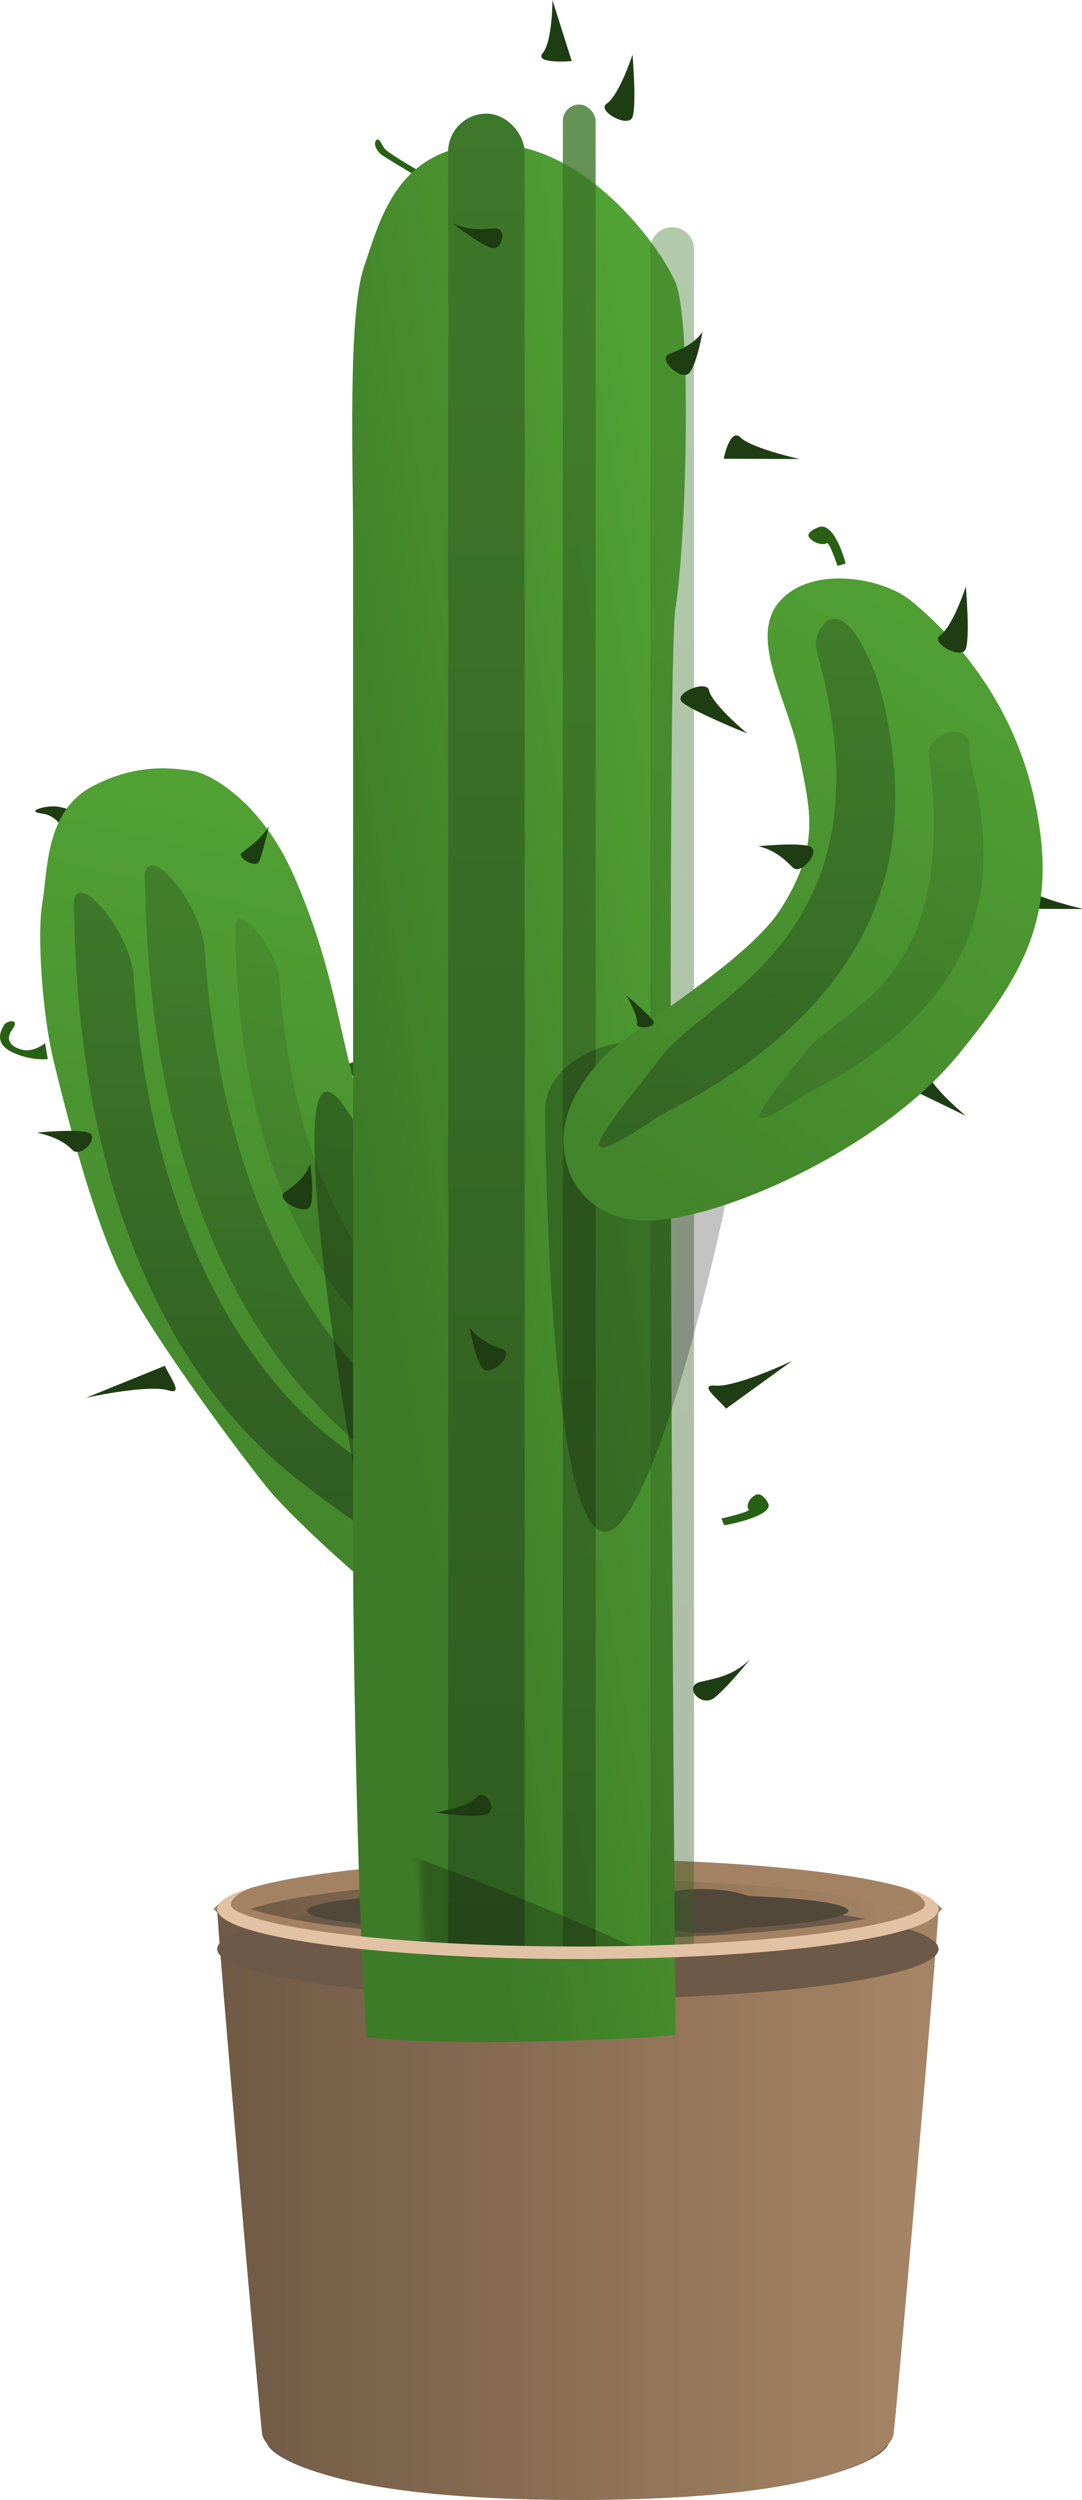 <svg width="149" height="344" viewBox="0 0 149 344" fill="none" xmlns="http://www.w3.org/2000/svg">
    <g clip-path="url(#clip0_107_591)">
        <g opacity="0.64" filter="url(#filter0_f_107_591)">
            <path d="M122.473 335.868C122.473 338.286 111.938 343.999 79.579 343.999C47.221 343.999 36.686 338.286 36.686 335.868C36.686 333.45 55.89 332.116 79.579 332.116C103.269 332.116 122.473 333.45 122.473 335.868Z" fill="black"/>
        </g>
        <path d="M129.246 262.69C129.246 265.589 123.226 334.618 123.038 335.055C123.038 335.055 122.003 343.999 79.579 343.999C37.156 343.999 36.121 335.055 36.121 335.055C35.933 334.618 29.913 265.425 29.913 262.69C29.913 259.563 52.149 255.81 79.579 255.81C107.01 255.81 129.246 259.25 129.246 262.69Z" fill="#A58465"/>
        <path d="M129.246 262.69C129.246 265.589 123.226 334.618 123.038 335.055C123.038 335.055 122.003 343.999 79.579 343.999C37.156 343.999 36.121 335.055 36.121 335.055C35.933 334.618 29.913 265.425 29.913 262.69C29.913 259.563 52.149 255.81 79.579 255.81C107.01 255.81 129.246 259.25 129.246 262.69Z" fill="url(#paint0_linear_107_591)" fill-opacity="0.32"/>
        <g filter="url(#filter1_i_107_591)">
            <ellipse cx="79.579" cy="262.69" rx="49.667" ry="6.88" fill="#6D5947"/>
        </g>
        <g filter="url(#filter2_i_107_591)">
            <path fill-rule="evenodd" clip-rule="evenodd" d="M91.989 268.253C89.1 268.19 86.603 268.024 84.535 267.791C81.713 268.358 77.754 268.71 73.371 268.71C69.086 268.71 65.207 268.374 62.399 267.829C61.589 267.843 60.761 267.85 59.92 267.85C50.205 267.85 42.33 266.888 42.33 265.7C42.33 264.513 50.205 263.55 59.92 263.55C60.761 263.55 61.589 263.558 62.399 263.571C65.207 263.027 69.086 262.69 73.371 262.69C78.543 262.69 83.124 263.181 85.944 263.935C87.225 263.837 88.618 263.756 90.097 263.694C91.707 263.078 94.048 262.69 96.652 262.69C99.195 262.69 101.485 263.059 103.09 263.649C111.055 263.924 116.83 264.739 116.83 265.7C116.83 266.613 110.098 267.647 102.051 268.077C100.561 268.474 98.687 268.71 96.652 268.71C94.939 268.71 93.341 268.543 91.989 268.253Z" fill="#51483A"/>
        </g>
        <path d="M127.466 262.442C127.619 262.546 127.719 262.629 127.783 262.69C127.719 262.752 127.619 262.835 127.466 262.938C126.96 263.281 126.124 263.666 124.915 264.062C122.517 264.847 118.975 265.575 114.511 266.193C105.602 267.427 93.252 268.195 79.579 268.195C65.907 268.195 53.557 267.427 44.649 266.193C40.184 265.575 36.642 264.847 34.244 264.062C33.036 263.666 32.199 263.281 31.693 262.938C31.54 262.835 31.44 262.752 31.376 262.69C31.44 262.629 31.54 262.546 31.693 262.442C32.199 262.099 33.036 261.715 34.244 261.319C36.642 260.534 40.184 259.806 44.649 259.187C53.557 257.953 65.907 257.185 79.579 257.185C93.252 257.185 105.602 257.953 114.511 259.187C118.975 259.806 122.517 260.534 124.915 261.319C126.124 261.715 126.96 262.099 127.466 262.442ZM31.267 262.818C31.267 262.818 31.267 262.818 31.268 262.816C31.267 262.818 31.267 262.818 31.267 262.818Z" stroke="#A38263" stroke-width="2.75"/>
        <path d="M52.865 20.327C53.241 20.953 56.502 22.829 58.133 23.767L58.133 24.705C56.377 23.663 52.79 21.515 52.489 21.265C52.112 20.953 51.36 20.014 51.736 19.389C52.112 18.763 52.489 19.702 52.865 20.327Z" fill="#286114"/>
        <path d="M51.648 83.186C52.024 83.392 56.79 86.832 58.42 87.77L57.291 89.127C55.535 88.085 51.572 84.267 51.271 84.017C50.895 83.704 49.684 82.644 50.519 82.56C50.519 82.56 51.272 82.979 51.648 83.186Z" fill="#1E3D12"/>
        <path d="M3.198 144.48C4.402 144.73 5.707 143.959 6.208 143.542L6.585 145.731C5.832 145.835 3.8 145.793 1.693 144.793C-0.941 143.542 0.188 141.665 0.564 141.04L0.564 141.04C0.941 140.415 2.822 140.102 1.693 141.665C0.564 143.229 1.693 144.167 3.198 144.48Z" fill="#286114"/>
        <path d="M5.832 111.956C7.939 112.207 9.218 114.562 9.595 115.709C10.974 114.875 13.734 113.145 13.734 112.895C13.734 112.582 9.595 111.331 8.09 111.018C6.585 110.705 3.198 111.644 5.832 111.956Z" fill="#1E3D12"/>
        <path d="M51.36 52.851C53.063 51.789 55.762 51.948 57.004 52.538C57.27 51.138 57.646 49.923 57.433 49.746C57.167 49.525 53.176 51.073 51.846 51.736C50.516 52.4 49.231 54.178 51.36 52.851Z" fill="#1E3D12"/>
        <path d="M50.607 144.167C50.306 145.919 47.723 146.565 46.468 146.669L47.221 148.858C47.848 148.858 48.651 147.607 49.855 147.607C51.36 147.607 52.865 150.735 52.865 149.797C52.865 149.046 51.736 148.441 51.36 147.295C51.109 146.148 50.908 142.416 50.607 144.167Z" fill="#286114"/>
        <path d="M133.009 153.549L123.979 149.171C125.107 148.024 127.44 146.106 127.741 147.607C128.042 149.109 131.378 152.194 133.009 153.549Z" fill="#1E3D12"/>
        <path d="M48.726 112.067L65.891 116.976C64.489 119.576 63.501 123.621 62.043 120.952C60.585 118.283 52.558 113.916 48.726 112.067Z" fill="#1E3D12"/>
        <path d="M11.852 192.34L22.703 187.94C23.514 189.71 25.339 191.999 23.143 191.313C20.947 190.628 14.701 191.712 11.852 192.34Z" fill="#1E3D12"/>
        <path d="M109.102 187.25L99.991 193.834C98.656 192.299 96.181 190.481 98.516 190.67C100.85 190.86 106.546 188.469 109.102 187.25Z" fill="#1E3D12"/>
        <path d="M149.251 125.085L138.796 125.046C139.084 123.584 139.95 120.953 141.114 122.128C142.278 123.303 147.023 124.589 149.251 125.085Z" fill="#1E3D12"/>
        <path d="M110.119 63.165L99.665 63.126C99.953 61.664 100.819 59.033 101.983 60.208C103.146 61.383 107.892 62.669 110.119 63.165Z" fill="#1E3D12"/>
        <path d="M76.073 0L78.734 8.403C76.96 8.551 73.679 8.536 74.743 7.298C75.807 6.059 76.073 1.917 76.073 0Z" fill="#1E3D12"/>
        <path d="M111.938 74.429C111.562 74.116 110.433 73.49 112.691 72.552C114.497 71.802 115.952 75.575 116.453 77.556L115.324 77.869C114.948 76.722 114.12 74.491 113.819 74.742C113.443 75.054 112.314 74.742 111.938 74.429Z" fill="#286114"/>
        <g filter="url(#filter3_ii_107_591)">
            <path d="M36.686 208.589C40.448 213.28 55.123 226.727 62.272 230.48C75.817 239.862 67.217 189.513 66.41 188.574C64.529 186.385 56.251 176.378 54.746 172.625C53.241 168.873 49.855 157.614 47.974 149.796C46.092 141.978 44.963 134.785 40.448 124.465C35.933 114.145 28.784 110.393 26.526 110.08C24.269 109.767 19.001 108.829 12.605 112.269C6.208 115.709 6.585 123.84 5.832 128.218C5.08 132.596 5.832 143.542 7.337 149.796C8.842 156.051 12.229 169.498 15.991 177.942C19.754 186.385 32.923 203.898 36.686 208.589Z" fill="url(#paint1_linear_107_591)"/>
        </g>
        <g filter="url(#filter4_f_107_591)">
            <path d="M41.389 203.898C9.783 179.505 10.535 131.658 10.159 125.091C9.781 118.494 17.966 127.859 18.406 134.452C20.645 168.05 33.354 187.423 44.138 196.714C49.629 201.446 56.982 205.166 59.194 212.069C60.421 215.899 57.024 215.965 41.389 203.898Z" fill="url(#paint2_linear_107_591)"/>
        </g>
        <g opacity="0.8" filter="url(#filter5_f_107_591)">
            <path d="M51.172 200.145C19.566 175.753 20.318 127.905 19.942 121.338C19.564 114.741 27.749 124.106 28.189 130.699C30.428 164.297 43.137 183.67 53.92 192.961C59.412 197.693 66.765 201.413 68.977 208.317C70.203 212.146 66.807 212.212 51.172 200.145Z" fill="url(#paint3_linear_107_591)"/>
        </g>
        <g opacity="0.4" filter="url(#filter6_f_107_591)">
            <path d="M55.737 187.299C32.086 168.998 32.649 133.099 32.368 128.172C32.085 123.23 38.21 130.242 38.538 135.181C40.072 158.295 48.192 172.438 55.751 180.006C60.878 185.137 74.972 196.663 67.894 195.075C66.128 194.679 62.432 192.479 55.737 187.299Z" fill="url(#paint4_linear_107_591)"/>
        </g>
        <path d="M5.08 155.854C5.08 155.854 10.462 155.304 12.147 155.854C13.833 156.404 11.135 159.415 9.971 158.24C8.807 157.065 7.307 156.35 5.08 155.854Z" fill="#1E3D12"/>
        <mask id="mask0_107_591" style="mask-type:alpha" maskUnits="userSpaceOnUse" x="5" y="109" width="65" height="123">
            <path d="M36.686 208.589C40.448 213.28 55.123 226.727 62.272 230.48C75.817 239.862 67.217 189.513 66.41 188.574C64.529 186.385 56.251 176.378 54.746 172.625C53.241 168.873 49.855 157.614 47.974 149.796C46.092 141.978 44.963 134.785 40.448 124.465C35.933 114.145 28.784 110.393 26.526 110.08C24.269 109.767 19.001 108.829 12.605 112.269C6.208 115.709 6.585 123.84 5.832 128.218C5.08 132.596 5.832 143.542 7.337 149.796C8.842 156.051 12.229 169.498 15.991 177.942C19.754 186.385 32.923 203.898 36.686 208.589Z" fill="url(#paint5_linear_107_591)"/>
        </mask>
        <g mask="url(#mask0_107_591)">
            <g opacity="0.32" filter="url(#filter7_f_107_591)">
                <path d="M52.572 221.342C50.597 215.215 39.219 151.486 44.84 150.234C50.46 148.982 70.95 210.682 72.925 216.81C74.9 222.937 71.945 228.918 66.325 230.17C60.705 231.422 54.547 227.469 52.572 221.342Z" fill="black"/>
            </g>
        </g>
        <path d="M103.482 206.138C103.858 205.826 104.611 204.887 105.739 206.764C106.642 208.265 102.102 209.474 99.719 209.891L99.343 208.953C100.723 208.64 103.407 207.952 103.106 207.702C102.729 207.389 103.106 206.451 103.482 206.138Z" fill="#286114"/>
        <path d="M52.489 195.844C52.489 195.844 57.462 196.635 58.582 197C59.702 197.365 57.815 199.719 57.042 198.938C56.269 198.158 53.969 196.173 52.489 195.844Z" fill="#1E3D12"/>
        <path d="M50.984 240.232C50.984 240.232 55.827 244.41 57.486 245.011C59.146 245.613 60.152 241.439 58.33 241.586C56.507 241.733 52.98 241.19 50.984 240.232Z" fill="#1E3D12"/>
        <g filter="url(#filter8_i_107_591)">
            <path d="M56.627 202.021C56.627 216.532 57.38 255.185 58.509 268.32C58.509 268.32 64.002 269.195 79.956 268.945C95.909 268.695 101.027 268.007 101.027 268.007C100.525 211.091 99.823 79.12 101.027 71.614C102.532 62.232 103.284 32.211 101.027 26.894C98.769 21.578 88.234 7.505 75.441 7.818C62.648 8.131 60.39 18.138 58.133 24.705C55.875 31.272 56.627 51.6 56.627 62.858V144.167V202.021Z" fill="#51A234"/>
            <path d="M56.627 202.021C56.627 216.532 57.38 255.185 58.509 268.32C58.509 268.32 64.002 269.195 79.956 268.945C95.909 268.695 101.027 268.007 101.027 268.007C100.525 211.091 99.823 79.12 101.027 71.614C102.532 62.232 103.284 32.211 101.027 26.894C98.769 21.578 88.234 7.505 75.441 7.818C62.648 8.131 60.39 18.138 58.133 24.705C55.875 31.272 56.627 51.6 56.627 62.858V144.167V202.021Z" fill="url(#paint6_linear_107_591)" fill-opacity="0.24"/>
        </g>
        <mask id="mask1_107_591" style="mask-type:alpha" maskUnits="userSpaceOnUse" x="56" y="7" width="47" height="262">
            <path d="M56.627 202.022C56.627 216.533 57.38 255.186 58.509 268.32C58.509 268.32 64.002 269.196 79.956 268.946C95.909 268.695 101.027 268.008 101.027 268.008C100.525 211.091 99.823 79.12 101.027 71.615C102.532 62.233 103.284 32.211 101.027 26.895C98.769 21.578 88.234 7.506 75.441 7.818C62.648 8.131 60.39 18.138 58.133 24.706C55.875 31.273 56.627 51.6 56.627 62.858V144.168V202.022Z" fill="#51A234"/>
            <path d="M56.627 202.022C56.627 216.533 57.38 255.186 58.509 268.32C58.509 268.32 64.002 269.196 79.956 268.946C95.909 268.695 101.027 268.008 101.027 268.008C100.525 211.091 99.823 79.12 101.027 71.615C102.532 62.233 103.284 32.211 101.027 26.895C98.769 21.578 88.234 7.506 75.441 7.818C62.648 8.131 60.39 18.138 58.133 24.706C55.875 31.273 56.627 51.6 56.627 62.858V144.168V202.022Z" fill="url(#paint7_linear_107_591)" fill-opacity="0.24"/>
        </mask>
        <g mask="url(#mask1_107_591)">
            <g filter="url(#filter9_f_107_591)">
                <rect x="61.707" y="15.636" width="10.535" height="259.564" rx="5.268" fill="url(#paint8_linear_107_591)"/>
            </g>
            <g opacity="0.8" filter="url(#filter10_f_107_591)">
                <rect x="77.51" y="14.385" width="4.515" height="260.815" rx="2.258" fill="url(#paint9_linear_107_591)"/>
            </g>
            <g opacity="0.4" filter="url(#filter11_f_107_591)">
                <path d="M89.55 34.283C89.55 32.62 90.898 31.273 92.561 31.273C94.223 31.273 95.571 32.62 95.571 34.283V284.074C95.571 285.736 94.223 287.084 92.561 287.084C90.898 287.084 89.55 285.736 89.55 284.074V34.283Z" fill="url(#paint10_linear_107_591)"/>
            </g>
            <g opacity="0.24" filter="url(#filter12_f_107_591)">
                <path d="M102.155 152.71C102.155 157.946 90.769 210.778 83.288 210.778C75.808 210.778 75.064 157.946 75.064 152.71C75.064 147.474 81.129 143.229 88.61 143.229C96.091 143.229 102.155 147.474 102.155 152.71Z" fill="black"/>
            </g>
            <g opacity="0.24" filter="url(#filter13_f_107_591)">
                <path d="M49.584 253.034C55.669 254.389 114.122 277.204 112.186 283.21C110.25 289.216 48.657 276.138 42.572 274.783C36.487 273.428 33.124 267.461 35.06 261.455C36.996 255.449 43.499 251.679 49.584 253.034Z" fill="black"/>
            </g>
        </g>
        <path d="M64.654 182.633C64.654 182.633 65.408 187.096 66.484 188.307C67.559 189.518 70.941 186.321 69.275 185.691C67.608 185.061 65.807 184.292 64.654 182.633Z" fill="#1E3D12"/>
        <path d="M60.025 249.423C60.025 249.423 65.271 250.221 66.957 249.671C68.642 249.122 66.867 246.076 65.703 247.251C64.55 248.415 62.296 248.917 60.089 249.409L60.025 249.423Z" fill="#1E3D12"/>
        <path d="M103.311 228.291C103.311 228.291 100.264 232.114 98.393 233.607C96.521 235.101 93.974 231.973 96.511 231.418L96.551 231.41C99.071 230.859 101.21 230.392 103.311 228.291Z" fill="#1E3D12"/>
        <path d="M102.908 100.936C102.908 100.936 95.006 97.735 93.877 96.558C92.749 95.382 97.339 93.493 97.64 94.994C97.941 96.496 101.277 99.581 102.908 100.936Z" fill="#1E3D12"/>
        <g filter="url(#filter14_ii_107_591)">
            <path d="M107.423 123.214C102.908 130.219 87.23 139.476 83.342 143.229C75.817 151.026 77.698 156.676 78.074 158.24C78.451 159.803 81.085 167.309 91.996 165.745C102.908 164.182 122.097 155.113 131.88 143.229C141.663 131.345 145.802 123.214 142.415 107.891C139.029 92.567 129.246 83.811 125.483 80.683C121.721 77.556 111.938 75.68 107.423 80.683C102.908 85.687 108.552 94.444 110.057 101.949C111.562 109.454 113.067 114.458 107.423 123.214Z" fill="url(#paint11_linear_107_591)"/>
        </g>
        <g opacity="0.8" filter="url(#filter15_f_107_591)">
            <path d="M112.939 86.592C112.393 87.467 112.173 88.583 112.503 89.753C123.414 128.531 97.577 136.871 91.055 145.418C84.534 153.966 75.629 163.869 91.055 153.382C126.821 135.436 124.728 110.883 121.838 97.26C120.571 91.29 116.172 81.415 112.939 86.592Z" fill="url(#paint12_linear_107_591)"/>
        </g>
        <g opacity="0.4" filter="url(#filter16_f_107_591)">
            <path d="M133.482 102.872C133.705 99.03 127.489 100.833 127.913 104.016C132.11 135.58 115.753 138.478 110.926 144.729C106.099 150.981 99.508 158.224 110.926 150.554C145.735 133.293 133.203 107.676 133.482 102.872Z" fill="url(#paint13_linear_107_591)"/>
        </g>
        <path d="M133.006 80.683C133.006 80.683 133.621 87.972 132.96 89.372C132.298 90.773 128.036 88.413 129.449 87.446C130.863 86.479 132.41 82.534 133.006 80.683Z" fill="#1E3D12"/>
        <path d="M87.103 7.505C87.103 7.505 87.717 14.793 87.056 16.194C86.394 17.595 82.132 15.235 83.545 14.268C84.959 13.3 86.506 9.356 87.103 7.505Z" fill="#1E3D12"/>
        <path d="M86.255 136.975C86.255 136.975 89.68 139.826 90.014 140.609C90.347 141.391 87.545 141.688 87.714 140.86C87.882 140.033 86.811 137.925 86.255 136.975Z" fill="#1E3D12"/>
        <path d="M104.413 116.45C104.413 116.45 109.795 115.9 111.481 116.45C113.166 117 110.327 120.543 109.163 119.368C107.999 118.193 106.64 116.946 104.413 116.45Z" fill="#1E3D12"/>
        <path d="M96.744 45.658C96.744 45.658 95.99 50.121 94.915 51.332C93.839 52.543 90.457 49.346 92.124 48.716C93.79 48.086 95.591 47.318 96.744 45.658Z" fill="#1E3D12"/>
        <path d="M62.271 30.705C62.271 30.705 65.88 33.486 67.539 34.087C69.199 34.689 69.935 31.287 68.112 31.433C66.29 31.58 64.268 31.663 62.271 30.705Z" fill="#1E3D12"/>
        <path d="M42.707 160.116C42.707 160.116 43.369 164.59 42.707 165.99C42.045 167.391 37.783 165.031 39.196 164.064C40.61 163.097 42.11 161.967 42.707 160.116Z" fill="#1E3D12"/>
        <path d="M37.062 113.52C37.062 113.52 36.111 117.653 35.671 118.584C35.231 119.515 32.399 117.947 33.339 117.304C34.278 116.661 36.665 114.75 37.062 113.52Z" fill="#1E3D12"/>
        <path fill-rule="evenodd" clip-rule="evenodd" d="M126.998 262.685C127.001 262.687 127.003 262.688 127.006 262.69C126.983 262.707 126.958 262.724 126.93 262.743C126.505 263.031 125.752 263.386 124.584 263.768C122.27 264.526 118.798 265.244 114.359 265.859C105.514 267.084 93.217 267.85 79.579 267.85C65.942 267.85 53.645 267.084 44.8 265.859C40.361 265.244 36.889 264.526 34.575 263.768C33.407 263.386 32.654 263.031 32.229 262.743C32.201 262.724 32.176 262.707 32.153 262.69L32.163 262.683C31.136 261.95 32.296 260.599 34.891 259.685C31.702 260.593 29.913 261.612 29.913 262.69C29.913 266.49 52.149 269.57 79.579 269.57C107.01 269.57 129.246 266.49 129.246 262.69C129.246 261.613 127.459 260.593 124.272 259.686C126.867 260.601 128.028 261.952 126.998 262.685ZM127.223 262.498C127.223 262.498 127.221 262.501 127.216 262.508C127.22 262.501 127.223 262.498 127.223 262.498ZM31.936 262.498C31.936 262.498 31.939 262.501 31.943 262.508C31.938 262.501 31.936 262.498 31.936 262.498ZM31.936 262.883C31.936 262.883 31.938 262.879 31.943 262.872C31.939 262.879 31.936 262.883 31.936 262.883ZM127.216 262.873C127.218 262.875 127.22 262.877 127.221 262.879C127.222 262.881 127.223 262.883 127.223 262.883C127.223 262.883 127.222 262.881 127.22 262.879C127.219 262.877 127.217 262.875 127.216 262.873Z" fill="#E2C2A4"/>
    </g>
    <defs>
        <filter id="filter0_f_107_591" x="20.686" y="316.116" width="117.788" height="43.884" filterUnits="userSpaceOnUse" color-interpolation-filters="sRGB">
            <feFlood flood-opacity="0" result="BackgroundImageFix"/>
            <feBlend mode="normal" in="SourceGraphic" in2="BackgroundImageFix" result="shape"/>
            <feGaussianBlur stdDeviation="8" result="effect1_foregroundBlur_107_591"/>
        </filter>
        <filter id="filter1_i_107_591" x="29.913" y="255.81" width="99.333" height="19.26" filterUnits="userSpaceOnUse" color-interpolation-filters="sRGB">
            <feFlood flood-opacity="0" result="BackgroundImageFix"/>
            <feBlend mode="normal" in="SourceGraphic" in2="BackgroundImageFix" result="shape"/>
            <feColorMatrix in="SourceAlpha" type="matrix" values="0 0 0 0 0 0 0 0 0 0 0 0 0 0 0 0 0 0 127 0" result="hardAlpha"/>
            <feOffset dy="5.5"/>
            <feGaussianBlur stdDeviation="2.75"/>
            <feComposite in2="hardAlpha" operator="arithmetic" k2="-1" k3="1"/>
            <feColorMatrix type="matrix" values="0 0 0 0 0 0 0 0 0 0 0 0 0 0 0 0 0 0 0.25 0"/>
            <feBlend mode="normal" in2="shape" result="effect1_innerShadow_107_591"/>
        </filter>
        <filter id="filter2_i_107_591" x="42.33" y="259.94" width="74.5" height="8.77" filterUnits="userSpaceOnUse" color-interpolation-filters="sRGB">
            <feFlood flood-opacity="0" result="BackgroundImageFix"/>
            <feBlend mode="normal" in="SourceGraphic" in2="BackgroundImageFix" result="shape"/>
            <feColorMatrix in="SourceAlpha" type="matrix" values="0 0 0 0 0 0 0 0 0 0 0 0 0 0 0 0 0 0 127 0" result="hardAlpha"/>
            <feOffset dy="-2.75"/>
            <feGaussianBlur stdDeviation="2.75"/>
            <feComposite in2="hardAlpha" operator="arithmetic" k2="-1" k3="1"/>
            <feColorMatrix type="matrix" values="0 0 0 0 0 0 0 0 0 0 0 0 0 0 0 0 0 0 0.32 0"/>
            <feBlend mode="normal" in2="shape" result="effect1_innerShadow_107_591"/>
        </filter>
        <filter id="filter3_ii_107_591" x="-2.463" y="101.725" width="80.305" height="141.92" filterUnits="userSpaceOnUse" color-interpolation-filters="sRGB">
            <feFlood flood-opacity="0" result="BackgroundImageFix"/>
            <feBlend mode="normal" in="SourceGraphic" in2="BackgroundImageFix" result="shape"/>
            <feColorMatrix in="SourceAlpha" type="matrix" values="0 0 0 0 0 0 0 0 0 0 0 0 0 0 0 0 0 0 127 0" result="hardAlpha"/>
            <feOffset dx="8" dy="-16"/>
            <feGaussianBlur stdDeviation="4"/>
            <feComposite in2="hardAlpha" operator="arithmetic" k2="-1" k3="1"/>
            <feColorMatrix type="matrix" values="0 0 0 0 0 0 0 0 0 0 0 0 0 0 0 0 0 0 0.25 0"/>
            <feBlend mode="normal" in2="shape" result="effect1_innerShadow_107_591"/>
            <feColorMatrix in="SourceAlpha" type="matrix" values="0 0 0 0 0 0 0 0 0 0 0 0 0 0 0 0 0 0 127 0" result="hardAlpha"/>
            <feOffset dx="-8" dy="12"/>
            <feGaussianBlur stdDeviation="8"/>
            <feComposite in2="hardAlpha" operator="arithmetic" k2="-1" k3="1"/>
            <feColorMatrix type="matrix" values="0 0 0 0 0.499 0 0 0 0 0.833 0 0 0 0 0.382 0 0 0 1 0"/>
            <feBlend mode="normal" in2="effect1_innerShadow_107_591" result="effect2_innerShadow_107_591"/>
        </filter>
        <filter id="filter4_f_107_591" x="2.146" y="114.84" width="65.276" height="107.511" filterUnits="userSpaceOnUse" color-interpolation-filters="sRGB">
            <feFlood flood-opacity="0" result="BackgroundImageFix"/>
            <feBlend mode="normal" in="SourceGraphic" in2="BackgroundImageFix" result="shape"/>
            <feGaussianBlur stdDeviation="4" result="effect1_foregroundBlur_107_591"/>
        </filter>
        <filter id="filter5_f_107_591" x="11.929" y="111.087" width="65.276" height="107.511" filterUnits="userSpaceOnUse" color-interpolation-filters="sRGB">
            <feFlood flood-opacity="0" result="BackgroundImageFix"/>
            <feBlend mode="normal" in="SourceGraphic" in2="BackgroundImageFix" result="shape"/>
            <feGaussianBlur stdDeviation="4" result="effect1_foregroundBlur_107_591"/>
        </filter>
        <filter id="filter6_f_107_591" x="24.358" y="118.485" width="53.484" height="84.739" filterUnits="userSpaceOnUse" color-interpolation-filters="sRGB">
            <feFlood flood-opacity="0" result="BackgroundImageFix"/>
            <feBlend mode="normal" in="SourceGraphic" in2="BackgroundImageFix" result="shape"/>
            <feGaussianBlur stdDeviation="4" result="effect1_foregroundBlur_107_591"/>
        </filter>
        <filter id="filter7_f_107_591" x="27.295" y="134.215" width="62.243" height="112.186" filterUnits="userSpaceOnUse" color-interpolation-filters="sRGB">
            <feFlood flood-opacity="0" result="BackgroundImageFix"/>
            <feBlend mode="normal" in="SourceGraphic" in2="BackgroundImageFix" result="shape"/>
            <feGaussianBlur stdDeviation="8" result="effect1_foregroundBlur_107_591"/>
        </filter>
        <filter id="filter8_i_107_591" x="48.507" y="7.813" width="53.944" height="273.177" filterUnits="userSpaceOnUse" color-interpolation-filters="sRGB">
            <feFlood flood-opacity="0" result="BackgroundImageFix"/>
            <feBlend mode="normal" in="SourceGraphic" in2="BackgroundImageFix" result="shape"/>
            <feColorMatrix in="SourceAlpha" type="matrix" values="0 0 0 0 0 0 0 0 0 0 0 0 0 0 0 0 0 0 127 0" result="hardAlpha"/>
            <feOffset dx="-8" dy="12"/>
            <feGaussianBlur stdDeviation="8"/>
            <feComposite in2="hardAlpha" operator="arithmetic" k2="-1" k3="1"/>
            <feColorMatrix type="matrix" values="0 0 0 0 0.499 0 0 0 0 0.833 0 0 0 0 0.382 0 0 0 1 0"/>
            <feBlend mode="normal" in2="shape" result="effect1_innerShadow_107_591"/>
        </filter>
        <filter id="filter9_f_107_591" x="53.707" y="7.636" width="26.535" height="275.564" filterUnits="userSpaceOnUse" color-interpolation-filters="sRGB">
            <feFlood flood-opacity="0" result="BackgroundImageFix"/>
            <feBlend mode="normal" in="SourceGraphic" in2="BackgroundImageFix" result="shape"/>
            <feGaussianBlur stdDeviation="4" result="effect1_foregroundBlur_107_591"/>
        </filter>
        <filter id="filter10_f_107_591" x="69.51" y="6.385" width="20.515" height="276.815" filterUnits="userSpaceOnUse" color-interpolation-filters="sRGB">
            <feFlood flood-opacity="0" result="BackgroundImageFix"/>
            <feBlend mode="normal" in="SourceGraphic" in2="BackgroundImageFix" result="shape"/>
            <feGaussianBlur stdDeviation="4" result="effect1_foregroundBlur_107_591"/>
        </filter>
        <filter id="filter11_f_107_591" x="81.55" y="23.273" width="22.02" height="271.811" filterUnits="userSpaceOnUse" color-interpolation-filters="sRGB">
            <feFlood flood-opacity="0" result="BackgroundImageFix"/>
            <feBlend mode="normal" in="SourceGraphic" in2="BackgroundImageFix" result="shape"/>
            <feGaussianBlur stdDeviation="4" result="effect1_foregroundBlur_107_591"/>
        </filter>
        <filter id="filter12_f_107_591" x="59.064" y="127.229" width="59.091" height="99.549" filterUnits="userSpaceOnUse" color-interpolation-filters="sRGB">
            <feFlood flood-opacity="0" result="BackgroundImageFix"/>
            <feBlend mode="normal" in="SourceGraphic" in2="BackgroundImageFix" result="shape"/>
            <feGaussianBlur stdDeviation="8" result="effect1_foregroundBlur_107_591"/>
        </filter>
        <filter id="filter13_f_107_591" x="18.513" y="236.758" width="109.721" height="64.021" filterUnits="userSpaceOnUse" color-interpolation-filters="sRGB">
            <feFlood flood-opacity="0" result="BackgroundImageFix"/>
            <feBlend mode="normal" in="SourceGraphic" in2="BackgroundImageFix" result="shape"/>
            <feGaussianBlur stdDeviation="8" result="effect1_foregroundBlur_107_591"/>
        </filter>
        <filter id="filter14_ii_107_591" x="69.591" y="69.595" width="81.989" height="106.363" filterUnits="userSpaceOnUse" color-interpolation-filters="sRGB">
            <feFlood flood-opacity="0" result="BackgroundImageFix"/>
            <feBlend mode="normal" in="SourceGraphic" in2="BackgroundImageFix" result="shape"/>
            <feColorMatrix in="SourceAlpha" type="matrix" values="0 0 0 0 0 0 0 0 0 0 0 0 0 0 0 0 0 0 127 0" result="hardAlpha"/>
            <feOffset dx="8" dy="-8"/>
            <feGaussianBlur stdDeviation="4"/>
            <feComposite in2="hardAlpha" operator="arithmetic" k2="-1" k3="1"/>
            <feColorMatrix type="matrix" values="0 0 0 0 0 0 0 0 0 0 0 0 0 0 0 0 0 0 0.16 0"/>
            <feBlend mode="normal" in2="shape" result="effect1_innerShadow_107_591"/>
            <feColorMatrix in="SourceAlpha" type="matrix" values="0 0 0 0 0 0 0 0 0 0 0 0 0 0 0 0 0 0 127 0" result="hardAlpha"/>
            <feOffset dx="-8" dy="10"/>
            <feGaussianBlur stdDeviation="8"/>
            <feComposite in2="hardAlpha" operator="arithmetic" k2="-1" k3="1"/>
            <feColorMatrix type="matrix" values="0 0 0 0 0.499 0 0 0 0 0.833 0 0 0 0 0.382 0 0 0 1 0"/>
            <feBlend mode="normal" in2="effect1_innerShadow_107_591" result="effect2_innerShadow_107_591"/>
        </filter>
        <filter id="filter15_f_107_591" x="74.51" y="77.14" width="56.769" height="88.765" filterUnits="userSpaceOnUse" color-interpolation-filters="sRGB">
            <feFlood flood-opacity="0" result="BackgroundImageFix"/>
            <feBlend mode="normal" in="SourceGraphic" in2="BackgroundImageFix" result="shape"/>
            <feGaussianBlur stdDeviation="4" result="effect1_foregroundBlur_107_591"/>
        </filter>
        <filter id="filter16_f_107_591" x="96.601" y="92.698" width="46.853" height="69.164" filterUnits="userSpaceOnUse" color-interpolation-filters="sRGB">
            <feFlood flood-opacity="0" result="BackgroundImageFix"/>
            <feBlend mode="normal" in="SourceGraphic" in2="BackgroundImageFix" result="shape"/>
            <feGaussianBlur stdDeviation="4" result="effect1_foregroundBlur_107_591"/>
        </filter>
        <linearGradient id="paint0_linear_107_591" x1="29.913" y1="289.585" x2="125.625" y2="289.585" gradientUnits="userSpaceOnUse">
            <stop/>
            <stop offset="1" stop-opacity="0"/>
        </linearGradient>
        <linearGradient id="paint1_linear_107_591" x1="48.35" y1="112.894" x2="24.897" y2="213.717" gradientUnits="userSpaceOnUse">
            <stop stop-color="#51A234"/>
            <stop offset="1" stop-color="#43852C"/>
        </linearGradient>
        <linearGradient id="paint2_linear_107_591" x1="34.785" y1="121.818" x2="34.785" y2="214.352" gradientUnits="userSpaceOnUse">
            <stop stop-color="#3E782A"/>
            <stop offset="1" stop-color="#2F5B20"/>
        </linearGradient>
        <linearGradient id="paint3_linear_107_591" x1="44.568" y1="118.066" x2="44.568" y2="210.599" gradientUnits="userSpaceOnUse">
            <stop stop-color="#3E782A"/>
            <stop offset="1" stop-color="#2F5B20"/>
        </linearGradient>
        <linearGradient id="paint4_linear_107_591" x1="50.795" y1="125.716" x2="50.795" y2="195.142" gradientUnits="userSpaceOnUse">
            <stop stop-color="#3E782A"/>
            <stop offset="1" stop-color="#2F5B20"/>
        </linearGradient>
        <linearGradient id="paint5_linear_107_591" x1="48.35" y1="112.894" x2="24.897" y2="213.717" gradientUnits="userSpaceOnUse">
            <stop stop-color="#51A234"/>
            <stop offset="1" stop-color="#43852C"/>
        </linearGradient>
        <linearGradient id="paint6_linear_107_591" x1="56.507" y1="135.637" x2="111.84" y2="126.335" gradientUnits="userSpaceOnUse">
            <stop/>
            <stop offset="1" stop-opacity="0"/>
        </linearGradient>
        <linearGradient id="paint7_linear_107_591" x1="56.507" y1="135.638" x2="111.84" y2="126.336" gradientUnits="userSpaceOnUse">
            <stop/>
            <stop offset="1" stop-opacity="0"/>
        </linearGradient>
        <linearGradient id="paint8_linear_107_591" x1="66.975" y1="15.636" x2="66.975" y2="275.2" gradientUnits="userSpaceOnUse">
            <stop stop-color="#3E782A"/>
            <stop offset="1" stop-color="#2F5B20"/>
        </linearGradient>
        <linearGradient id="paint9_linear_107_591" x1="79.768" y1="14.385" x2="79.768" y2="275.2" gradientUnits="userSpaceOnUse">
            <stop stop-color="#3E782A"/>
            <stop offset="1" stop-color="#2F5B20"/>
        </linearGradient>
        <linearGradient id="paint10_linear_107_591" x1="92.561" y1="31.273" x2="92.561" y2="287.084" gradientUnits="userSpaceOnUse">
            <stop stop-color="#3E782A"/>
            <stop offset="1" stop-color="#2F5B20"/>
        </linearGradient>
        <linearGradient id="paint11_linear_107_591" x1="153.327" y1="89.753" x2="99.054" y2="167.251" gradientUnits="userSpaceOnUse">
            <stop stop-color="#51A234"/>
            <stop offset="1" stop-color="#43852C"/>
        </linearGradient>
        <linearGradient id="paint12_linear_107_591" x1="112.71" y1="71.302" x2="112.71" y2="163.835" gradientUnits="userSpaceOnUse">
            <stop stop-color="#3E782A"/>
            <stop offset="1" stop-color="#2F5B20"/>
        </linearGradient>
        <linearGradient id="paint13_linear_107_591" x1="126.952" y1="90.521" x2="126.952" y2="158.199" gradientUnits="userSpaceOnUse">
            <stop stop-color="#3E782A"/>
            <stop offset="1" stop-color="#2F5B20"/>
        </linearGradient>
        <clipPath id="clip0_107_591">
            <rect width="149" height="344" fill="white"/>
        </clipPath>
    </defs>
</svg>

